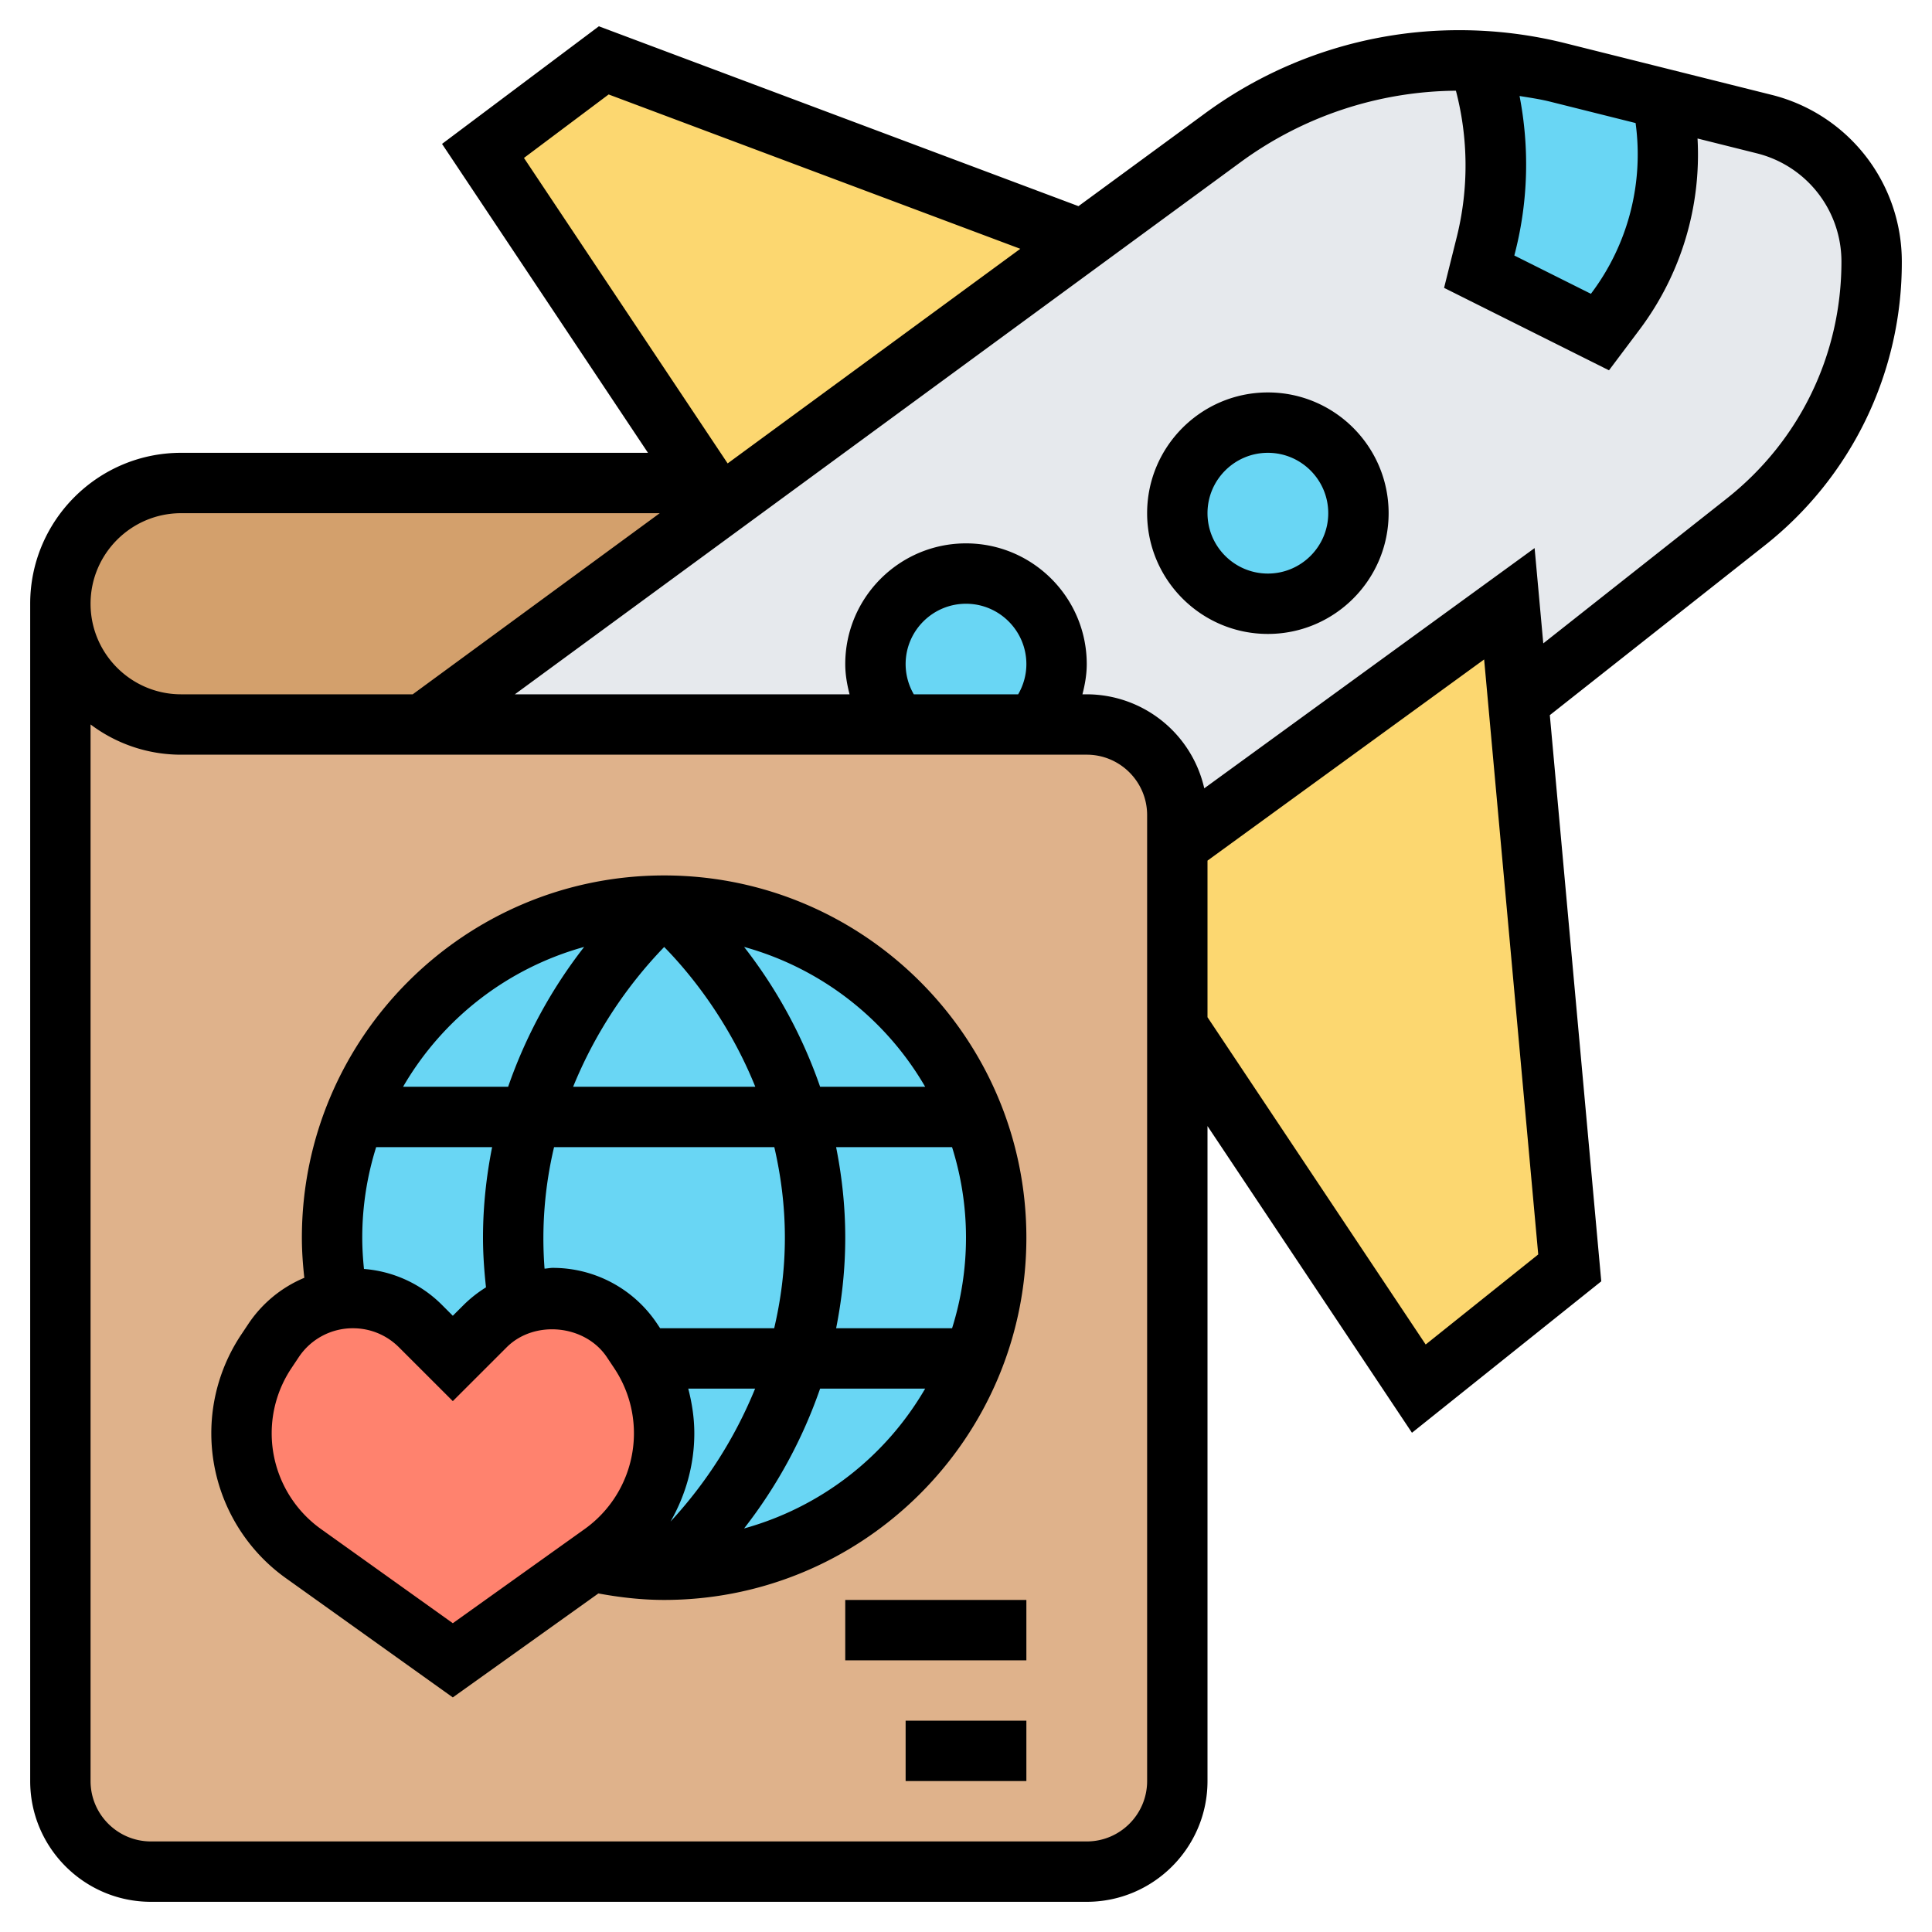<svg xmlns="http://www.w3.org/2000/svg" width="512" height="512" viewBox="0 0 64 64"><path fill="#e6e9ed" d="M58.44 4.11c2.09.52 3.56 2.4 3.56 4.56 0 1.69-.38 3.32-1.1 4.8-.72 1.47-1.76 2.79-3.08 3.83l-7.53 5.94L50 20l-11 8v-1c0-1.66-1.34-3-3-3h-1.76c.47-.53.76-1.23.76-2 0-1.66-1.34-3-3-3s-3 1.34-3 3c0 .77.29 1.47.76 2H14l9.85-7.22 12.03-8.82 4.61-3.38C42.77 2.9 45.53 2 48.36 2c.22 0 .43.01.65.02.64 1.95.72 4.05.22 6.05L49 9l4 2 .53-.7a8.67 8.67 0 0 0 1.53-7.03zM45 17c0-1.66-1.34-3-3-3s-3 1.34-3 3 1.34 3 3 3 3-1.34 3-3"/><g fill="#69d6f4"><path d="M35 22c0 .77-.29 1.47-.76 2h-4.48c-.47-.53-.76-1.23-.76-2 0-1.66 1.34-3 3-3s3 1.34 3 3"/><circle cx="42" cy="17" r="3"/><path d="M55.06 3.27c.53 2.45-.02 5.01-1.53 7.03L53 11l-4-2 .23-.93c.5-2 .42-4.1-.22-6.05.87.04 1.73.16 2.58.38z"/></g><path fill="#fcd770" d="m35.88 7.96-12.03 8.82-.52-.78L16 5l4-3zM50.29 23.24 52 42l-5 4-8-12v-6l11-8z"/><path fill="#d3a06c" d="m23.33 16 .52.78L14 24H6c-2.21 0-4-1.79-4-4 0-1.1.45-2.1 1.17-2.83C3.9 16.45 4.9 16 6 16z"/><path fill="#dfb28b" d="M39 34v25c0 1.66-1.34 3-3 3H5c-1.66 0-3-1.34-3-3V20c0 2.21 1.79 4 4 4h30c1.66 0 3 1.34 3 3v1z"/><circle cx="22" cy="41" r="11" fill="#69d6f4"/><path fill="#ff826e" d="M17.17 43.21a3.162 3.162 0 0 1 3.77 1.2l.24.36c.05.07.1.15.14.23.44.75.68 1.61.68 2.48 0 1.58-.76 3.07-2.05 3.98l-.37.27L15 55l-4.95-3.54A4.87 4.87 0 0 1 8 47.48c0-.96.29-1.91.82-2.71l.24-.36A3.19 3.19 0 0 1 11.69 43c.84 0 1.64.33 2.24.93L15 45l1.07-1.07c.32-.32.69-.56 1.1-.72"/><path d="M22 29c-6.617 0-12 5.383-12 12 0 .445.032.888.081 1.329a4.15 4.15 0 0 0-1.851 1.523l-.24.36A5.88 5.88 0 0 0 7 47.481c0 1.899.922 3.692 2.468 4.796L15 56.229l4.822-3.444c.716.132 1.444.215 2.178.215 6.617 0 12-5.383 12-12s-5.383-12-12-12m8.647 7h-3.48a16.1 16.1 0 0 0-2.518-4.632A10.03 10.03 0 0 1 30.647 36M32 41a10 10 0 0 1-.461 3h-3.841c.185-.934.302-1.93.302-3s-.117-2.066-.303-3h3.841c.299.948.462 1.955.462 3m-9.201 5h2.215a14.6 14.6 0 0 1-2.802 4.404c.503-.88.788-1.883.788-2.923 0-.505-.076-1-.201-1.481m-.931-2-.098-.147A4.15 4.15 0 0 0 18.309 42c-.092 0-.179.021-.27.026A13.103 13.103 0 0 1 18.354 38h7.296c.213.923.35 1.92.35 3 0 1.079-.138 2.076-.354 3zm-9.811-1.964C12.022 41.692 12 41.346 12 41c0-1.045.163-2.052.461-3h3.841c-.185.934-.302 1.93-.302 3 0 .55.04 1.099.099 1.645a4.2 4.2 0 0 0-.731.574l-.368.367-.367-.367a4.1 4.1 0 0 0-2.576-1.183m9.945-10.666c.776.79 2.104 2.367 3.018 4.63h-6.034a14.6 14.6 0 0 1 3.016-4.63m-2.651-.002A16.1 16.1 0 0 0 16.833 36h-3.48a10.03 10.03 0 0 1 5.998-4.632m-8.72 19.282A3.9 3.9 0 0 1 9 47.481c0-.771.226-1.518.654-2.159l.24-.36A2.15 2.15 0 0 1 11.691 44c.577 0 1.119.225 1.527.633L15 46.414l1.782-1.781c.918-.92 2.603-.754 3.324.329l.24.36c.428.642.654 1.389.654 2.159a3.9 3.9 0 0 1-1.63 3.169L15 53.771zm14.018-.018A16.1 16.1 0 0 0 27.167 46h3.48a10.03 10.03 0 0 1-5.998 4.632M28 53h6v2h-6zM30 57h4v2h-4zM42 13c-2.206 0-4 1.794-4 4s1.794 4 4 4 4-1.794 4-4-1.794-4-4-4m0 6c-1.103 0-2-.897-2-2s.897-2 2-2 2 .897 2 2-.897 2-2 2"/><path d="m58.683 3.141-6.85-1.714A14.4 14.4 0 0 0 48.36 1a14.2 14.2 0 0 0-8.463 2.771l-4.171 3.058L19.838.871l-5.195 3.896L21.465 15H6c-2.757 0-5 2.243-5 5v39c0 2.206 1.794 4 4 4h31c2.206 0 4-1.794 4-4V37.303l6.773 10.159 6.271-5.017L51.34 23.69l7.096-5.603A11.93 11.93 0 0 0 63 8.669a5.69 5.69 0 0 0-4.317-5.528m-4.502.935a7.65 7.65 0 0 1-1.455 5.623l-.025.034-2.537-1.269.039-.154c.422-1.688.462-3.436.134-5.13.339.055.678.104 1.011.187zm-34.019-.947 13.637 5.113-9.695 7.109-6.747-10.119zM6 17h15.855l-8.183 6H6c-1.654 0-3-1.346-3-3s1.346-3 3-3m32 42c0 1.103-.897 2-2 2H5c-1.103 0-2-.897-2-2V23.998A4.97 4.97 0 0 0 6 25h30c1.103 0 2 .897 2 2zm-8-37c0-1.103.897-2 2-2s2 .897 2 2c0 .355-.097.698-.272 1h-3.457A2 2 0 0 1 30 22m17.227 22.538L40 33.697v-5.188l9.164-6.664 1.792 19.71zm9.969-28.02-6.073 4.795-.287-3.157-10.943 7.958A4 4 0 0 0 36 23h-.143c.084-.325.143-.658.143-1 0-2.206-1.794-4-4-4s-4 1.794-4 4c0 .342.059.675.143 1H17.055L41.08 5.384a12.23 12.23 0 0 1 7.149-2.379 9.8 9.8 0 0 1 .035 4.82l-.427 1.711 5.463 2.731 1.028-1.369a9.65 9.65 0 0 0 1.905-6.31l1.967.492A3.694 3.694 0 0 1 61 8.669c0 3.08-1.386 5.94-3.804 7.849"/></svg>